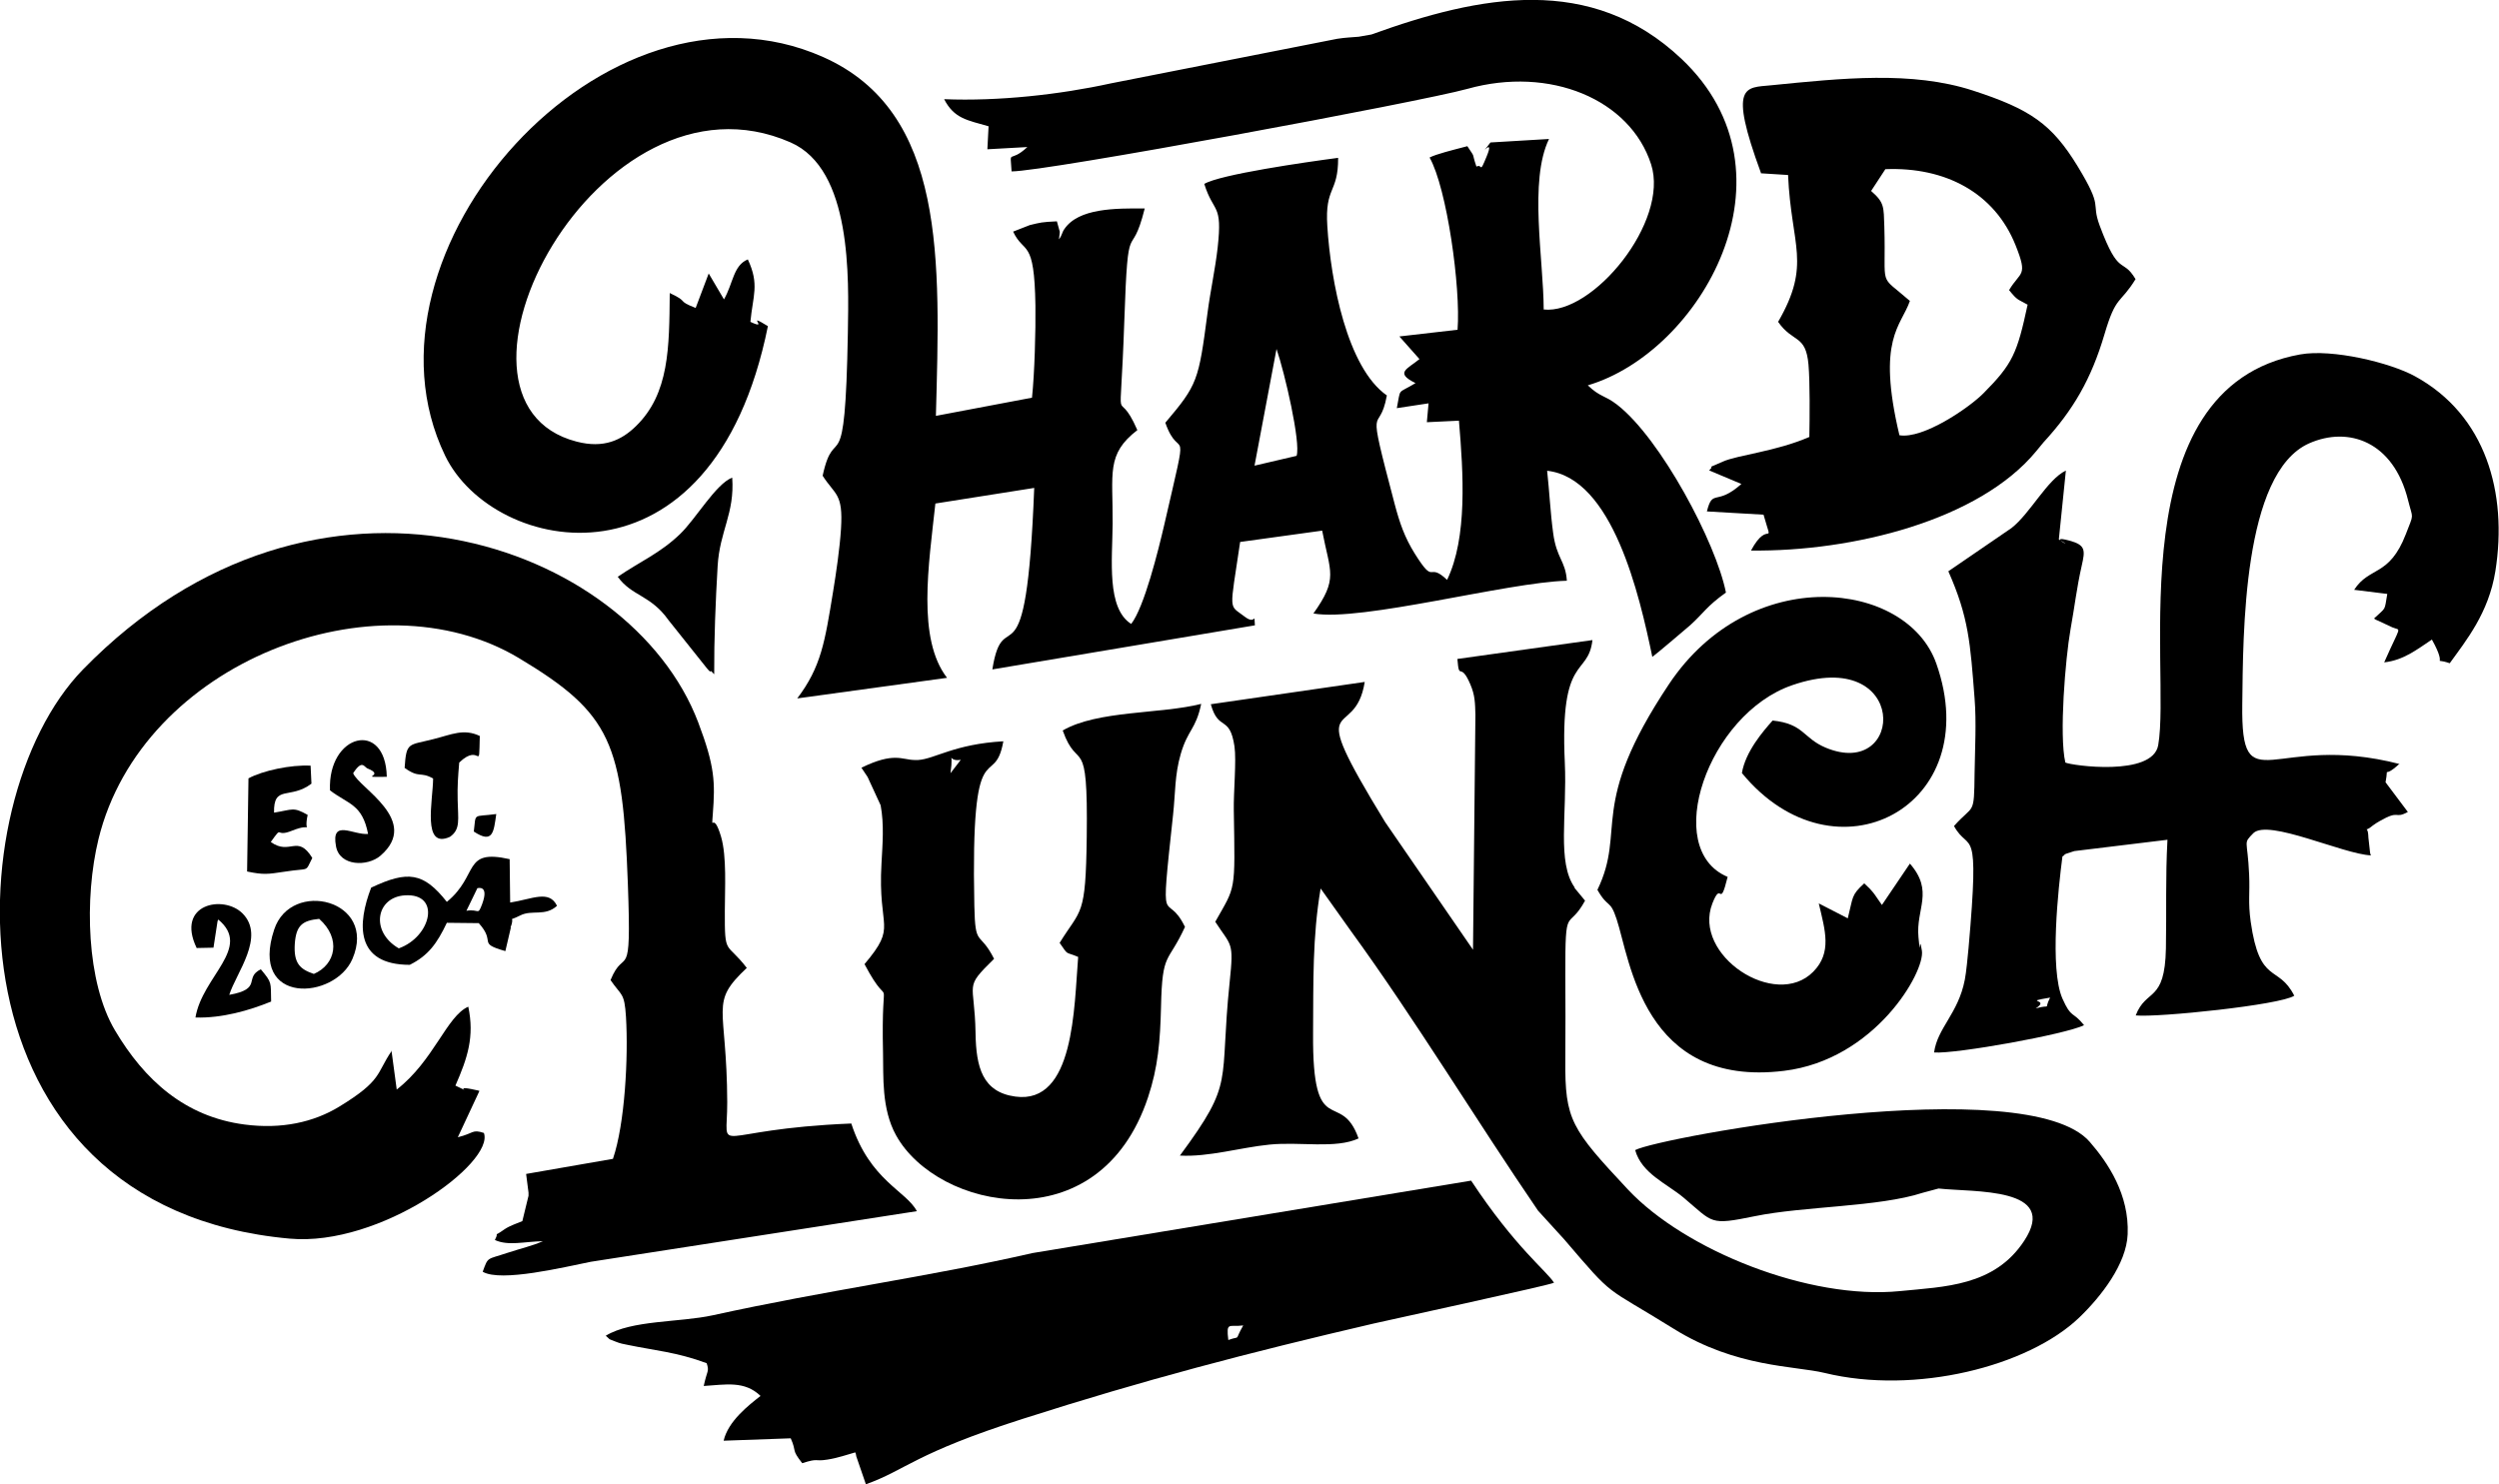 <?xml version="1.0" encoding="UTF-8"?> <svg xmlns="http://www.w3.org/2000/svg" xmlns:xlink="http://www.w3.org/1999/xlink" xml:space="preserve" width="39.852mm" height="23.677mm" version="1.1" style="shape-rendering:geometricPrecision; text-rendering:geometricPrecision; image-rendering:optimizeQuality; fill-rule:evenodd; clip-rule:evenodd" viewBox="0 0 145.63 86.52"> <defs> <style type="text/css"> .fil0 {fill:black} </style> </defs> <g id="Слой_x0020_1">  <path class="fil0" d="M73.11 27.13l1.28 -6.79c0.48,1.39 1.42,5.46 1.17,6.23l-2.44 0.57zm13.75 -18.83c-0.87,1.13 0.32,-0.49 -0.23,0.83 -0.44,1.07 -0.21,0.39 -0.59,0.58 -0.31,-0.9 -0.01,-0.41 -0.53,-1.19 -0.91,0.24 -1.78,0.45 -2.2,0.66 1.01,1.79 1.82,7.58 1.63,10.04l-3.39 0.39 1.17 1.32c-0.7,0.58 -1.47,0.79 -0.23,1.4 -1.1,0.67 -0.84,0.22 -1.09,1.46l1.85 -0.28 -0.1 1.1 1.87 -0.09c0.26,3.07 0.5,6.81 -0.69,9.28 -1.16,-1.1 -0.67,0.41 -1.89,-1.54 -0.59,-0.95 -0.87,-1.77 -1.16,-2.86 -1.74,-6.6 -0.92,-3.81 -0.46,-6.35 -2.32,-1.62 -3.27,-6.67 -3.47,-9.87 -0.15,-2.32 0.64,-1.9 0.63,-3.98 -1.9,0.25 -6.89,0.97 -7.8,1.52 0.55,1.75 1.07,1.09 0.78,3.71 -0.14,1.25 -0.43,2.56 -0.59,3.8 -0.52,3.97 -0.58,4.19 -2.46,6.41 0.87,2.48 1.45,-0.63 -0.06,5.94 -0.35,1.51 -1.17,4.82 -1.93,5.79 -1.44,-0.92 -1.1,-3.72 -1.08,-5.85 0.02,-2.94 -0.39,-4.04 1.44,-5.45 -1.28,-2.94 -1.01,0.93 -0.76,-6.37 0.22,-6.5 0.36,-3.24 1.19,-6.55 -1.68,-0.01 -3.86,-0.03 -4.69,1.21 -0.14,0.2 -0.13,0.37 -0.31,0.59 0.01,-0.1 0.06,-0.43 0.05,-0.44l-0.17 -0.61c-0.89,0.04 -0.96,0.07 -1.58,0.22l-0.97 0.38c0.65,1.37 1.24,0.32 1.3,4.32 0.02,1.43 -0.05,3.96 -0.2,5.36l-5.6 1.06c0.24,-9.05 0.63,-17.72 -6.58,-20.92 -12.68,-5.62 -27.75,11.4 -22.02,23.24 2.8,5.8 15.58,8.42 18.81,-7.55 -1.4,-0.86 0.14,0.3 -1.02,-0.25 0.14,-1.52 0.54,-2.17 -0.15,-3.64 -0.85,0.35 -0.85,1.39 -1.39,2.33l-0.89 -1.51 -0.76 2.01c-1.17,-0.46 -0.33,-0.32 -1.51,-0.87 -0.03,3.17 -0.02,5.86 -1.97,7.76 -0.82,0.8 -1.86,1.32 -3.46,0.9 -9.17,-2.37 1.28,-22.35 12.47,-17.44 3.59,1.57 3.39,7.89 3.34,11.08 -0.16,9.16 -0.75,5.05 -1.47,8.35 0.73,1.14 1.2,1.01 1.07,3.09 -0.07,1.13 -0.28,2.56 -0.46,3.66 -0.48,2.93 -0.69,4.38 -2.09,6.23l8.73 -1.2c-1.76,-2.28 -1.07,-6.57 -0.68,-10.16l5.76 -0.91c-0.47,12.2 -1.78,6.44 -2.44,10.58l15.3 -2.57c-0.06,-0.86 0.09,0.03 -0.6,-0.51 -0.94,-0.73 -0.88,-0.15 -0.26,-4.35l4.78 -0.66c0.47,2.45 0.95,2.78 -0.51,4.83 2.79,0.49 11.3,-1.82 14.77,-1.91 -0.08,-1.18 -0.6,-1.28 -0.8,-2.79 -0.16,-1.17 -0.22,-2.45 -0.35,-3.62 3.82,0.42 5.38,7.24 6.13,10.85 0.17,-0.11 1.91,-1.59 2.2,-1.84 0.8,-0.72 0.94,-1.09 2.09,-1.91 -0.57,-2.89 -3.8,-8.98 -6.34,-10.95 -0.74,-0.57 -0.98,-0.43 -1.71,-1.13 6.55,-1.93 12.56,-12.32 5.46,-19.03 -5.26,-4.97 -11.72,-3.72 -18.07,-1.42l-0.74 0.13c-0.44,0.04 -0.73,0.04 -1.25,0.12l-13.2 2.6c-2.96,0.65 -6.54,1.05 -9.71,0.92 0.59,1.14 1.35,1.22 2.59,1.58l-0.07 1.34 2.33 -0.13c-1.08,1.01 -1.01,0.02 -0.92,1.42 1.97,0.01 23.86,-4.06 26.56,-4.81 4.82,-1.35 9.49,0.61 10.71,4.4 1.07,3.33 -3.39,8.77 -6.26,8.46 -0.01,-2.95 -0.87,-7.5 0.31,-9.94l-3.36 0.2z"></path> <path class="fil0" d="M22.83 61.25c-0.92,1.34 -0.53,1.71 -3.05,3.25 -1.5,0.92 -3.38,1.33 -5.52,1.05 -3.48,-0.45 -5.84,-2.59 -7.56,-5.49 -1.66,-2.79 -1.8,-7.71 -0.96,-11.15 2.53,-10.33 16.19,-15.53 24.5,-10.55 5.41,3.24 6.05,4.97 6.35,13.19 0.22,6.02 -0.18,3.53 -1.01,5.58 0.64,0.94 0.81,0.7 0.9,2.15 0.14,2.34 -0.06,6.22 -0.76,8.27l-5.06 0.88 0.14 1.09c0,0.04 0,0.14 -0,0.18l-0.36 1.48c-0.3,0.13 -0.72,0.26 -1.03,0.47 -0.83,0.59 -0.24,-0.01 -0.57,0.63 0.78,0.36 1.72,0.09 2.8,0.07 -0.64,0.28 -1.25,0.41 -2.07,0.68 -1.22,0.41 -1.11,0.2 -1.44,1.1 1.06,0.63 4.79,-0.28 6.3,-0.58l19 -2.95c-0.61,-1.18 -2.73,-1.77 -3.82,-5.11 -8.32,0.34 -7.22,2 -7.23,-1.24 -0.02,-5.7 -1.07,-5.75 1.14,-7.83 -1.21,-1.57 -1.29,-0.66 -1.28,-3.32 0,-1.28 0.12,-3.17 -0.22,-4.33 -0.48,-1.61 -0.57,-0.13 -0.48,-1.32 0.14,-1.86 0.12,-2.78 -0.85,-5.34 -3.96,-10.44 -22.24,-17.04 -35.85,-3.09 -7.56,7.75 -8.16,31.36 12.04,33.18 5.28,0.48 11.95,-4.41 11.32,-6.16 -0.7,-0.23 -0.57,0.02 -1.52,0.25l1.26 -2.7c-0.06,-0.03 -0.16,-0.04 -0.2,-0.05 -1.62,-0.37 0.13,0.36 -1.2,-0.26 0.7,-1.6 1.12,-2.84 0.75,-4.6 -1.26,0.55 -2,3.14 -4.17,4.83l-0.31 -2.3z"></path> <path class="fil0" d="M91.77 51.74c-1.05,-1.47 -0.44,-4.26 -0.58,-7.29 -0.3,-6.4 1.36,-4.96 1.61,-7.14l-7.87 1.1c0.11,1.35 0.16,0.09 0.75,1.47 0.28,0.65 0.28,1.09 0.3,1.79l-0.14 13.69 -5.12 -7.44c-4.87,-7.97 -1.77,-4.51 -1.19,-8.17l-8.97 1.3c0.45,1.62 1.1,0.59 1.38,2.46 0.12,0.81 -0.06,2.69 -0.04,3.72 0.08,4.86 0.12,4.37 -1.08,6.5 0.94,1.45 1.09,1.13 0.84,3.5 -0.63,6.05 0.34,5.74 -2.9,10.13 1.69,0.09 3.52,-0.47 5.22,-0.64 1.78,-0.18 3.86,0.26 5.19,-0.36 -1.04,-2.94 -2.7,0.25 -2.65,-6.13 0.02,-3 -0.04,-5.61 0.44,-8.44l1.75 2.46c3.74,5.14 7.31,11.04 10.92,16.32l1.53 1.68c3.01,3.52 2.19,2.6 6.4,5.22 3.62,2.25 7.03,2.14 8.77,2.56 5.28,1.29 11.87,-0.38 14.84,-3.23 1.27,-1.22 2.75,-3.12 2.82,-4.85 0.1,-2.31 -1.14,-4.16 -2.21,-5.39 -3.63,-4.18 -25.09,-0.27 -26.49,0.48 0.38,1.37 1.84,1.95 2.82,2.77 1.76,1.48 1.48,1.63 4.17,1.08 2.83,-0.58 7.21,-0.53 9.76,-1.36l0.93 -0.25c2.07,0.23 7.06,-0.1 4.99,3.05 -1.74,2.65 -4.65,2.67 -7.24,2.93 -5.28,0.53 -12.53,-2.38 -15.85,-5.92 -3.3,-3.53 -3.68,-4.05 -3.65,-7.56 0.01,-1.92 0.01,-3.13 0,-4.93 -0.01,-4.3 0.14,-2.5 1.15,-4.35l-0.62 -0.75z"></path> <path class="fil0" d="M118.63 58.78c0.91,-0.57 -0.85,-0.34 0.84,-0.63 -0.41,0.81 0.17,0.35 -0.84,0.63zm21.23 -14.24c-7.42,-1.92 -9.27,2.41 -9.19,-3.49 0.05,-4.05 0.01,-13.49 3.9,-15.21 2.29,-1.01 4.91,-0.11 5.76,3.31 0.29,1.17 0.36,0.71 -0.13,1.99 -0.97,2.5 -2.12,1.86 -3.01,3.24l1.93 0.24c-0.18,1.03 -0.04,0.74 -0.77,1.43 0.06,0.06 0.16,0.1 0.21,0.12l0.86 0.4c0.52,0.22 0.51,-0.21 -0.48,2.04 1.13,-0.13 1.88,-0.73 2.78,-1.33 1,1.79 -0.12,0.99 1.04,1.38 0.95,-1.32 2.27,-2.93 2.66,-5.37 0.72,-4.55 -0.55,-9.1 -4.69,-11.36 -1.44,-0.79 -4.81,-1.61 -6.69,-1.27 -10.67,1.92 -7.5,18.41 -8.27,22.78 -0.33,1.85 -5.06,1.18 -5.41,1.01 -0.37,-1.58 0,-6.06 0.3,-7.76 0.25,-1.38 0.35,-2.37 0.65,-3.7 0.21,-0.92 0.24,-1.22 -0.72,-1.48 -1.42,-0.38 0.56,0.62 -0.61,-0.07l0.41 -4.01c-1.08,0.51 -2.07,2.49 -3.17,3.35l-3.68 2.52c1.19,2.68 1.28,4.19 1.53,7.42 0.11,1.39 0.02,2.93 0,4.35 -0.03,2.54 -0.04,1.77 -1.2,3.08 0.9,1.64 1.51,-0.39 0.85,7.09 -0.04,0.43 -0.14,1.49 -0.22,1.87 -0.38,1.97 -1.6,2.81 -1.79,4.24 1.29,0.09 7.66,-1.06 8.74,-1.59 -0.68,-0.85 -0.73,-0.36 -1.26,-1.55 -0.76,-1.73 -0.24,-6.45 0,-8.29 0.34,-0.2 -0.23,-0.01 0.69,-0.31l5.43 -0.66c-0.12,2.21 -0.05,4.15 -0.09,6.33 -0.06,3.2 -1.15,2.31 -1.76,3.91 1.29,0.13 8.45,-0.61 9.24,-1.15 -0.94,-1.85 -2.01,-0.58 -2.54,-4.32 -0.16,-1.16 -0.04,-1.64 -0.09,-2.74 -0.09,-2.1 -0.38,-1.77 0.25,-2.42 0.88,-0.83 5.23,1.23 6.85,1.3 -0.06,-0.09 -0.06,-0.26 -0.07,-0.32l-0.08 -0.72c-0.02,-0.89 -0.38,-0.16 0.27,-0.71 0.04,-0.04 0.33,-0.22 0.39,-0.25 1.2,-0.69 0.83,-0.09 1.64,-0.53l-1.3 -1.73c0.21,-1.12 -0.23,-0.11 0.81,-1.08z"></path> <path class="fil0" d="M71.58 78.11c-0.13,-1.1 0.04,-0.74 0.87,-0.85 -0.57,0.99 -0.07,0.56 -0.87,0.85zm-21.12 8.41c2.35,-0.84 2.83,-1.8 9.16,-3.82 7.06,-2.26 13.09,-3.84 20.43,-5.55 1.26,-0.29 10.33,-2.25 10.51,-2.38 -0.41,-0.67 -2.25,-2.04 -4.83,-5.95l-25.55 4.22c-6.17,1.41 -11.92,2.15 -18.65,3.63 -1.93,0.42 -4.72,0.27 -6.23,1.19 0.35,0.29 0.02,0.12 0.59,0.35 0.24,0.1 0.46,0.14 0.72,0.19 1.53,0.32 2.81,0.41 4.57,1.06 0.17,0.5 0.02,0.42 -0.17,1.33 1.28,-0.08 2.38,-0.32 3.31,0.58 -0.69,0.54 -1.89,1.47 -2.15,2.61l3.91 -0.14c0.37,0.83 0.01,0.61 0.67,1.45 1,-0.32 0.67,-0.08 1.47,-0.21 0.59,-0.09 1.16,-0.29 1.62,-0.42 0.04,0.07 0.05,0.18 0.06,0.23l0.56 1.63z"></path> <path class="fil0" d="M109.04 11.13l0.83 -1.27c3.5,-0.14 6.37,1.38 7.59,4.44 0.74,1.85 0.28,1.49 -0.38,2.61 0.51,0.63 0.49,0.51 1.08,0.85 -0.61,2.84 -0.87,3.45 -2.58,5.17 -0.87,0.87 -3.52,2.67 -4.89,2.44 -1.34,-5.63 0.1,-6.35 0.61,-7.83 -1.88,-1.64 -1.38,-0.62 -1.49,-4.33 -0.04,-1.15 0.01,-1.4 -0.76,-2.07zm-6.43 -1.03l1.59 0.1c0.18,4.15 1.38,5.17 -0.58,8.56 0.87,1.25 1.61,0.71 1.77,2.49 0.09,1.06 0.07,3.11 0.05,4.22 -1.96,0.85 -4.18,1.05 -5.05,1.44 -1.16,0.51 -0.37,0.12 -0.79,0.51l1.88 0.79c-1.48,1.32 -1.67,0.24 -2.01,1.6l3.3 0.19c0.59,2.07 0.29,0.18 -0.73,2.09 5.92,0.07 13.3,-1.76 16.62,-5.79l0.42 -0.51c1.74,-1.89 2.79,-3.7 3.56,-6.31 0.68,-2.31 0.9,-1.73 1.81,-3.21 -0.78,-1.31 -0.95,-0.06 -2.09,-3.12 -0.53,-1.44 0.25,-0.93 -1.28,-3.45 -1.51,-2.48 -2.78,-3.34 -6.1,-4.42 -3.57,-1.16 -7.65,-0.72 -11.77,-0.31 -1.51,0.15 -2.5,-0.09 -0.59,5.11z"></path> <path class="fil0" d="M55.39 45.07c0.22,-1.53 -0.28,-0.63 0.6,-0.78l-0.6 0.78zm13.67 8.97c-1.13,-2.33 -1.49,0.77 -0.7,-6.54 0.14,-1.27 0.09,-2.33 0.45,-3.56 0.42,-1.43 0.87,-1.4 1.19,-2.91 -2.38,0.6 -6.04,0.37 -8.07,1.55 0.9,2.54 1.48,-0.05 1.4,6.19 -0.06,4.73 -0.32,4.15 -1.58,6.19 0.55,0.79 0.29,0.48 1.08,0.82 -0.24,2.92 -0.21,8.61 -3.66,8.14 -1.91,-0.26 -2.29,-1.7 -2.32,-3.7 -0.05,-3.08 -0.72,-2.56 1.08,-4.33 -0.86,-1.7 -1.1,-0.6 -1.15,-3.09 -0.22,-10.6 1.16,-6.6 1.69,-9.59 -2.85,0.16 -4,1.03 -4.96,1.09 -0.06,0 -0.15,-0 -0.22,-0 -0.73,-0.01 -1.19,-0.48 -3.09,0.45 0.04,0.06 0.1,0.14 0.12,0.18 0.02,0.03 0.09,0.13 0.12,0.18 0.03,0.04 0.09,0.13 0.12,0.18l0.76 1.65c0.21,1.12 0.11,2.26 0.05,3.38 -0.23,3.94 0.96,3.57 -0.99,5.88 1.68,3.19 0.95,-0.37 1.08,5.23 0.03,1.28 -0.1,3.2 0.76,4.75 2.4,4.34 11.83,6.35 14.68,-2.21 0.59,-1.77 0.71,-3.28 0.76,-5.3 0.07,-3.26 0.4,-2.46 1.4,-4.65z"></path> <path class="fil0" d="M100.67 51.11c-3.85,-1.62 -1.14,-9.48 3.77,-11.17 6.85,-2.36 6.59,5.58 1.95,3.64 -1.33,-0.56 -1.26,-1.39 -3.09,-1.58 -0.56,0.63 -1.58,1.81 -1.79,3.06 5.43,6.61 14.27,1.95 11.33,-6.38 -1.71,-4.86 -10.84,-5.9 -15.58,1.2 -4.78,7.17 -2.45,8.43 -4.17,11.99 0.64,1.12 0.73,0.52 1.12,1.71 0.78,2.34 1.54,9.84 9.75,8.84 5.3,-0.64 8.23,-5.77 8.04,-7 -0.18,-1.14 -0.06,0.68 -0.2,-0.79 -0.16,-1.66 0.92,-2.66 -0.5,-4.29l-1.63 2.41c-0.04,-0.06 -0.1,-0.14 -0.14,-0.2l-0.27 -0.39c-0.04,-0.05 -0.1,-0.14 -0.14,-0.18 -0.04,-0.05 -0.12,-0.13 -0.15,-0.17l-0.33 -0.32c-0.77,0.7 -0.64,0.78 -0.96,2.04l-1.69 -0.87c0.37,1.58 0.78,2.86 -0.32,3.98 -2.2,2.24 -7.06,-0.96 -5.88,-3.98 0.55,-1.41 0.4,0.44 0.89,-1.55z"></path> <path class="fil0" d="M41.62 39.3c-0.01,-2.04 0.08,-4.26 0.2,-6.3 0.12,-2.06 1,-3.06 0.85,-5.16 -0.95,0.36 -2.13,2.42 -3.04,3.29 -1.16,1.12 -2.35,1.61 -3.63,2.49 0.82,1.14 1.91,1.05 2.96,2.53l2.24 2.81c0.05,0.04 0.17,0.23 0.21,0.17 0.03,-0.06 0.14,0.12 0.21,0.17z"></path> <path class="fil0" d="M23.24 55.28c-1.68,-0.97 -1.33,-2.98 0.35,-3.09 2.13,-0.14 1.55,2.41 -0.35,3.09zm4.58 -3.51c0,0.01 0.7,-0.22 0.28,0.92 -0.27,0.72 -0.17,0.27 -0.92,0.4l0.64 -1.32zm1.93 2.29c0.31,-0.77 -0.27,-0.28 0.57,-0.7 0.68,-0.35 1.44,0.08 2.14,-0.56 -0.46,-0.95 -1.44,-0.39 -2.73,-0.19l-0.03 -2.53c-2.77,-0.62 -1.76,0.93 -3.66,2.49 -1.36,-1.72 -2.27,-1.84 -4.41,-0.83 -0.81,2.1 -0.95,4.5 2.25,4.5 1.08,-0.54 1.59,-1.25 2.16,-2.45l1.86 0.02c1.04,1.15 -0.13,1.15 1.55,1.63l0.32 -1.37z"></path> <path class="fil0" d="M15.97 47.38c-0.04,-1.67 0.93,-0.75 2.18,-1.7l-0.05 -1.05c-1.16,-0.06 -2.79,0.29 -3.62,0.74l-0.08 5.43c0.97,0.2 1.19,0.16 2.19,0.01 1.52,-0.24 1.16,0.07 1.61,-0.8 -0.87,-1.41 -1.29,-0.12 -2.42,-0.93 0.75,-1.05 0.19,-0.23 1.24,-0.66 1.35,-0.54 0.64,0.33 0.91,-0.92 -0.85,-0.48 -0.85,-0.31 -1.96,-0.13z"></path> <path class="fil0" d="M12.72 53.6c1.99,1.65 -0.93,3.3 -1.33,5.71 1.54,0.05 3.14,-0.41 4.41,-0.93 -0.03,-1.15 0.07,-1.07 -0.6,-1.88 -1.01,0.49 0.13,1.14 -1.84,1.49 0.39,-1.26 2.13,-3.39 0.77,-4.75 -1.1,-1.1 -3.91,-0.56 -2.67,2.02l0.98 -0.02 0.22 -1.43c0.01,-0.1 0.02,-0.15 0.06,-0.21z"></path> <path class="fil0" d="M20.58 45.07c0.53,-0.82 0.64,-0.36 0.83,-0.28 1.16,0.46 -0.72,0.52 1.13,0.49 -0.07,-3.36 -3.45,-2.5 -3.31,0.79 1.07,0.82 1.88,0.79 2.22,2.54 -0.86,0.08 -2.17,-0.9 -1.87,0.72 0.21,1.17 1.83,1.2 2.59,0.55 2.38,-2.05 -1.27,-3.96 -1.59,-4.81z"></path> <path class="fil0" d="M18.29 56.77c-0.8,-0.27 -1.19,-0.61 -1.11,-1.77 0.08,-1.07 0.45,-1.34 1.42,-1.44 1.3,1.15 0.96,2.67 -0.31,3.21zm2.25 -0.88c1.47,-3.44 -3.58,-4.67 -4.56,-1.71 -1.48,4.44 3.54,4.11 4.56,1.71z"></path> <path class="fil0" d="M26.76 44.45c1.28,-1.23 1.14,0.73 1.2,-1.55 -0.94,-0.45 -1.65,-0.08 -2.69,0.18 -1.47,0.38 -1.59,0.14 -1.69,1.68 0.87,0.63 0.9,0.19 1.66,0.62 -0.01,1.29 -0.66,4.14 0.98,3.4 0.63,-0.44 0.47,-1.01 0.45,-2.14 -0.02,-0.85 0.02,-1.34 0.09,-2.18z"></path> <path class="fil0" d="M27.61 48.47c1.12,0.74 1.16,0.03 1.31,-1.02 -1.39,0.19 -1.17,-0.11 -1.31,1.02z"></path> </g> </svg> 